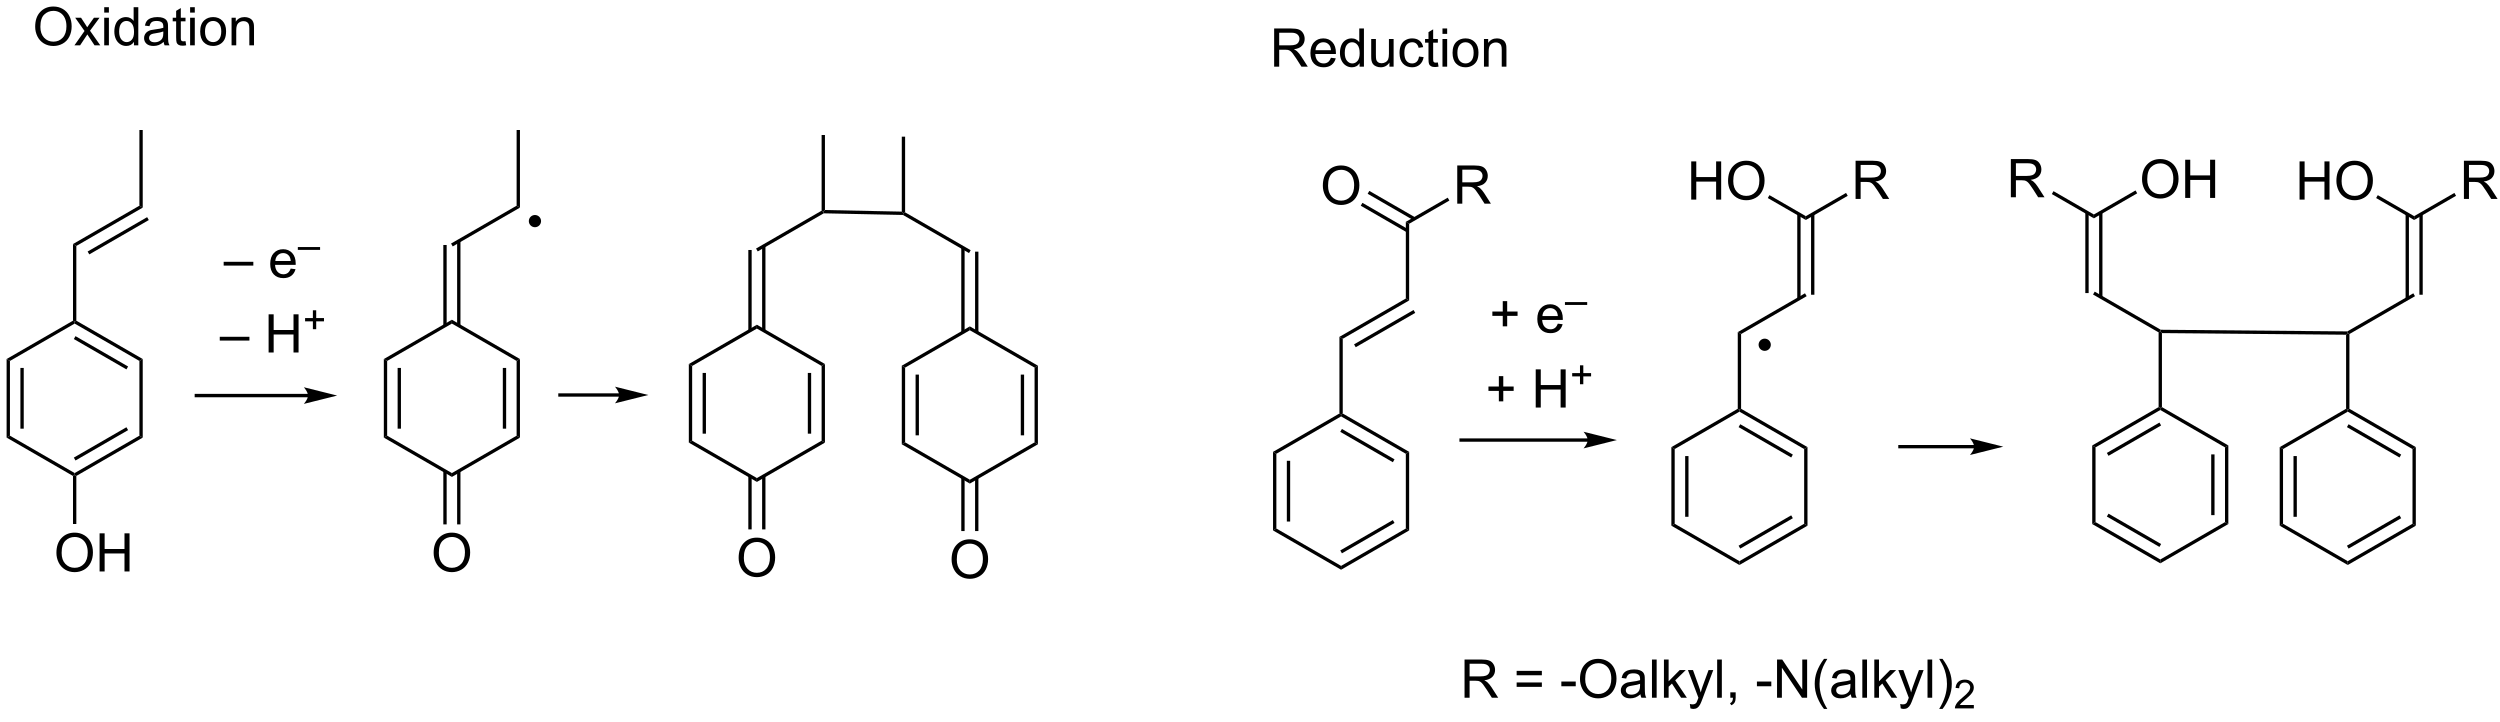 <?xml version="1.0" encoding="UTF-8"?>
<!DOCTYPE svg PUBLIC '-//W3C//DTD SVG 1.0//EN'
          'http://www.w3.org/TR/2001/REC-SVG-20010904/DTD/svg10.dtd'>
<svg stroke-dasharray="none" shape-rendering="auto" xmlns="http://www.w3.org/2000/svg" font-family="'Dialog'" text-rendering="auto" width="90" fill-opacity="1" color-interpolation="auto" color-rendering="auto" preserveAspectRatio="xMidYMid meet" font-size="12px" viewBox="0 0 90 26" fill="black" xmlns:xlink="http://www.w3.org/1999/xlink" stroke="black" image-rendering="auto" stroke-miterlimit="10" stroke-linecap="square" stroke-linejoin="miter" font-style="normal" stroke-width="1" height="26" stroke-dashoffset="0" font-weight="normal" stroke-opacity="1"
><!--Generated by the Batik Graphics2D SVG Generator--><defs id="genericDefs"
  /><g
  ><defs id="defs1"
    ><clipPath clipPathUnits="userSpaceOnUse" id="clipPath1"
      ><path d="M0.646 2.057 L386.976 2.057 L386.976 112.405 L0.646 112.405 L0.646 2.057 Z"
      /></clipPath
      ><clipPath clipPathUnits="userSpaceOnUse" id="clipPath2"
      ><path d="M11.902 19.908 L11.902 127.188 L387.49 127.188 L387.49 19.908 Z"
      /></clipPath
    ></defs
    ><g transform="scale(0.233,0.233) translate(-0.646,-2.057) matrix(1.029,0,0,1.029,-11.597,-18.421)"
    ><path d="M17.18 23.919 Q17.18 22.492 17.945 21.688 Q18.711 20.88 19.922 20.88 Q20.714 20.88 21.349 21.26 Q21.987 21.638 22.32 22.315 Q22.656 22.992 22.656 23.852 Q22.656 24.724 22.305 25.411 Q21.953 26.099 21.307 26.453 Q20.664 26.807 19.917 26.807 Q19.109 26.807 18.471 26.417 Q17.836 26.023 17.508 25.349 Q17.18 24.672 17.18 23.919 ZM17.961 23.93 Q17.961 24.966 18.516 25.562 Q19.073 26.156 19.914 26.156 Q20.768 26.156 21.32 25.555 Q21.875 24.953 21.875 23.849 Q21.875 23.148 21.638 22.628 Q21.401 22.107 20.945 21.82 Q20.492 21.531 19.924 21.531 Q19.12 21.531 18.539 22.086 Q17.961 22.638 17.961 23.93 ZM23.074 26.708 L24.59 24.552 L23.186 22.56 L24.066 22.56 L24.702 23.531 Q24.881 23.81 24.991 23.997 Q25.163 23.739 25.309 23.539 L26.006 22.56 L26.848 22.56 L25.413 24.513 L26.957 26.708 L26.093 26.708 L25.241 25.419 L25.014 25.07 L23.926 26.708 L23.074 26.708 ZM27.546 21.789 L27.546 20.982 L28.249 20.982 L28.249 21.789 L27.546 21.789 ZM27.546 26.708 L27.546 22.56 L28.249 22.56 L28.249 26.708 L27.546 26.708 ZM32.011 26.708 L32.011 26.185 Q31.617 26.802 30.852 26.802 Q30.354 26.802 29.938 26.529 Q29.523 26.255 29.294 25.766 Q29.065 25.273 29.065 24.638 Q29.065 24.016 29.271 23.51 Q29.479 23.005 29.893 22.737 Q30.307 22.466 30.82 22.466 Q31.195 22.466 31.487 22.625 Q31.781 22.781 31.964 23.036 L31.964 20.982 L32.664 20.982 L32.664 26.708 L32.011 26.708 ZM29.789 24.638 Q29.789 25.435 30.125 25.831 Q30.461 26.224 30.917 26.224 Q31.378 26.224 31.701 25.846 Q32.023 25.469 32.023 24.695 Q32.023 23.844 31.695 23.445 Q31.367 23.047 30.886 23.047 Q30.417 23.047 30.102 23.43 Q29.789 23.812 29.789 24.638 ZM36.475 26.195 Q36.085 26.529 35.723 26.667 Q35.363 26.802 34.949 26.802 Q34.264 26.802 33.897 26.469 Q33.53 26.133 33.53 25.614 Q33.53 25.31 33.668 25.057 Q33.809 24.805 34.033 24.654 Q34.257 24.5 34.538 24.422 Q34.746 24.367 35.163 24.318 Q36.014 24.216 36.418 24.076 Q36.421 23.93 36.421 23.891 Q36.421 23.461 36.223 23.286 Q35.952 23.047 35.421 23.047 Q34.926 23.047 34.689 23.221 Q34.452 23.396 34.34 23.836 L33.652 23.742 Q33.746 23.302 33.96 23.031 Q34.176 22.758 34.582 22.612 Q34.988 22.466 35.522 22.466 Q36.053 22.466 36.384 22.591 Q36.718 22.716 36.874 22.906 Q37.03 23.094 37.093 23.383 Q37.129 23.562 37.129 24.031 L37.129 24.969 Q37.129 25.951 37.173 26.211 Q37.218 26.469 37.35 26.708 L36.616 26.708 Q36.507 26.489 36.475 26.195 ZM36.418 24.625 Q36.035 24.781 35.27 24.891 Q34.835 24.953 34.655 25.031 Q34.475 25.109 34.376 25.26 Q34.28 25.411 34.28 25.594 Q34.28 25.875 34.493 26.062 Q34.707 26.25 35.116 26.25 Q35.522 26.25 35.837 26.073 Q36.155 25.896 36.303 25.586 Q36.418 25.349 36.418 24.883 L36.418 24.625 ZM39.753 26.078 L39.854 26.701 Q39.557 26.763 39.323 26.763 Q38.94 26.763 38.729 26.643 Q38.518 26.521 38.432 26.323 Q38.346 26.125 38.346 25.492 L38.346 23.107 L37.831 23.107 L37.831 22.56 L38.346 22.56 L38.346 21.531 L39.047 21.109 L39.047 22.56 L39.753 22.56 L39.753 23.107 L39.047 23.107 L39.047 25.531 Q39.047 25.833 39.083 25.919 Q39.12 26.005 39.203 26.057 Q39.289 26.107 39.445 26.107 Q39.562 26.107 39.753 26.078 ZM40.444 21.789 L40.444 20.982 L41.147 20.982 L41.147 21.789 L40.444 21.789 ZM40.444 26.708 L40.444 22.56 L41.147 22.56 L41.147 26.708 L40.444 26.708 ZM41.956 24.633 Q41.956 23.482 42.596 22.927 Q43.133 22.466 43.901 22.466 Q44.758 22.466 45.3 23.026 Q45.844 23.586 45.844 24.576 Q45.844 25.375 45.602 25.836 Q45.362 26.294 44.904 26.549 Q44.445 26.802 43.901 26.802 Q43.031 26.802 42.492 26.245 Q41.956 25.685 41.956 24.633 ZM42.68 24.633 Q42.68 25.43 43.026 25.828 Q43.375 26.224 43.901 26.224 Q44.425 26.224 44.771 25.826 Q45.12 25.427 45.12 24.609 Q45.12 23.841 44.771 23.445 Q44.422 23.047 43.901 23.047 Q43.375 23.047 43.026 23.443 Q42.68 23.836 42.68 24.633 ZM46.668 26.708 L46.668 22.56 L47.301 22.56 L47.301 23.148 Q47.757 22.466 48.621 22.466 Q48.996 22.466 49.309 22.602 Q49.624 22.734 49.78 22.953 Q49.936 23.172 49.999 23.474 Q50.038 23.669 50.038 24.156 L50.038 26.708 L49.335 26.708 L49.335 24.185 Q49.335 23.755 49.251 23.542 Q49.171 23.328 48.962 23.203 Q48.754 23.076 48.473 23.076 Q48.022 23.076 47.697 23.362 Q47.371 23.646 47.371 24.443 L47.371 26.708 L46.668 26.708 Z" stroke="none" clip-path="url(#clipPath2)"
    /></g
    ><g transform="matrix(0.24,0,0,0.24,-2.852,-4.77)"
    ><path d="M231.565 124.531 L231.565 118.804 L234.104 118.804 Q234.87 118.804 235.268 118.958 Q235.667 119.112 235.904 119.502 Q236.143 119.893 236.143 120.367 Q236.143 120.976 235.748 121.396 Q235.354 121.812 234.529 121.924 Q234.831 122.07 234.987 122.211 Q235.318 122.515 235.615 122.971 L236.612 124.531 L235.659 124.531 L234.901 123.338 Q234.568 122.823 234.352 122.549 Q234.138 122.276 233.969 122.166 Q233.8 122.057 233.623 122.015 Q233.495 121.987 233.201 121.987 L232.323 121.987 L232.323 124.531 L231.565 124.531 ZM232.323 121.331 L233.951 121.331 Q234.471 121.331 234.763 121.224 Q235.057 121.117 235.208 120.88 Q235.362 120.643 235.362 120.367 Q235.362 119.961 235.065 119.7 Q234.771 119.437 234.136 119.437 L232.323 119.437 L232.323 121.331 ZM243.162 121.164 L239.38 121.164 L239.38 120.508 L243.162 120.508 L243.162 121.164 ZM243.162 122.901 L239.38 122.901 L239.38 122.245 L243.162 122.245 L243.162 122.901 ZM246.085 122.812 L246.085 122.104 L248.244 122.104 L248.244 122.812 L246.085 122.812 ZM248.882 121.742 Q248.882 120.315 249.647 119.51 Q250.413 118.703 251.624 118.703 Q252.416 118.703 253.051 119.083 Q253.689 119.461 254.022 120.138 Q254.358 120.815 254.358 121.674 Q254.358 122.547 254.007 123.234 Q253.655 123.922 253.009 124.276 Q252.366 124.63 251.619 124.63 Q250.811 124.63 250.173 124.239 Q249.538 123.846 249.21 123.172 Q248.882 122.495 248.882 121.742 ZM249.663 121.752 Q249.663 122.789 250.218 123.385 Q250.775 123.979 251.616 123.979 Q252.47 123.979 253.022 123.377 Q253.577 122.776 253.577 121.672 Q253.577 120.971 253.34 120.45 Q253.103 119.929 252.647 119.643 Q252.194 119.354 251.626 119.354 Q250.822 119.354 250.241 119.909 Q249.663 120.461 249.663 121.752 ZM257.951 124.018 Q257.56 124.351 257.198 124.489 Q256.839 124.625 256.425 124.625 Q255.74 124.625 255.373 124.291 Q255.005 123.956 255.005 123.437 Q255.005 123.133 255.143 122.88 Q255.284 122.627 255.508 122.476 Q255.732 122.323 256.013 122.245 Q256.221 122.19 256.638 122.14 Q257.49 122.039 257.893 121.898 Q257.896 121.752 257.896 121.713 Q257.896 121.284 257.698 121.109 Q257.427 120.87 256.896 120.87 Q256.401 120.87 256.164 121.044 Q255.927 121.219 255.815 121.659 L255.128 121.565 Q255.221 121.125 255.435 120.854 Q255.651 120.581 256.057 120.435 Q256.464 120.289 256.998 120.289 Q257.529 120.289 257.86 120.414 Q258.193 120.539 258.349 120.729 Q258.505 120.916 258.568 121.206 Q258.604 121.385 258.604 121.854 L258.604 122.791 Q258.604 123.773 258.649 124.034 Q258.693 124.291 258.826 124.531 L258.091 124.531 Q257.982 124.312 257.951 124.018 ZM257.893 122.448 Q257.51 122.604 256.745 122.713 Q256.31 122.776 256.13 122.854 Q255.951 122.932 255.852 123.083 Q255.755 123.234 255.755 123.416 Q255.755 123.698 255.969 123.885 Q256.182 124.073 256.591 124.073 Q256.998 124.073 257.313 123.896 Q257.63 123.719 257.779 123.409 Q257.893 123.172 257.893 122.706 L257.893 122.448 ZM259.678 124.531 L259.678 118.804 L260.382 118.804 L260.382 124.531 L259.678 124.531 ZM261.474 124.531 L261.474 118.804 L262.177 118.804 L262.177 122.07 L263.841 120.383 L264.753 120.383 L263.167 121.922 L264.912 124.531 L264.044 124.531 L262.675 122.409 L262.177 122.885 L262.177 124.531 L261.474 124.531 ZM265.44 126.13 L265.362 125.469 Q265.591 125.531 265.763 125.531 Q265.998 125.531 266.138 125.453 Q266.279 125.375 266.37 125.234 Q266.435 125.13 266.583 124.711 Q266.604 124.653 266.646 124.539 L265.073 120.383 L265.831 120.383 L266.693 122.784 Q266.862 123.242 266.995 123.745 Q267.115 123.26 267.284 122.799 L268.169 120.383 L268.873 120.383 L267.294 124.601 Q267.042 125.286 266.901 125.544 Q266.714 125.89 266.471 126.052 Q266.229 126.216 265.893 126.216 Q265.69 126.216 265.44 126.13 ZM269.456 124.531 L269.456 118.804 L270.159 118.804 L270.159 124.531 L269.456 124.531 ZM271.431 124.531 L271.431 123.729 L272.233 123.729 L272.233 124.531 Q272.233 124.974 272.077 125.245 Q271.921 125.515 271.579 125.664 L271.384 125.364 Q271.608 125.265 271.712 125.075 Q271.819 124.888 271.829 124.531 L271.431 124.531 ZM275.421 122.812 L275.421 122.104 L277.579 122.104 L277.579 122.812 L275.421 122.812 ZM278.439 124.531 L278.439 118.804 L279.218 118.804 L282.225 123.299 L282.225 118.804 L282.952 118.804 L282.952 124.531 L282.173 124.531 L279.166 120.031 L279.166 124.531 L278.439 124.531 ZM285.479 126.216 Q284.896 125.481 284.492 124.497 Q284.091 123.51 284.091 122.456 Q284.091 121.526 284.393 120.674 Q284.745 119.687 285.479 118.706 L285.982 118.706 Q285.51 119.518 285.357 119.867 Q285.12 120.406 284.982 120.992 Q284.815 121.721 284.815 122.461 Q284.815 124.338 285.982 126.216 L285.479 126.216 ZM289.505 124.018 Q289.115 124.351 288.753 124.489 Q288.393 124.625 287.979 124.625 Q287.294 124.625 286.927 124.291 Q286.56 123.956 286.56 123.437 Q286.56 123.133 286.698 122.88 Q286.839 122.627 287.063 122.476 Q287.287 122.323 287.568 122.245 Q287.776 122.19 288.193 122.14 Q289.044 122.039 289.448 121.898 Q289.451 121.752 289.451 121.713 Q289.451 121.284 289.253 121.109 Q288.982 120.87 288.451 120.87 Q287.956 120.87 287.719 121.044 Q287.482 121.219 287.37 121.659 L286.682 121.565 Q286.776 121.125 286.99 120.854 Q287.206 120.581 287.612 120.435 Q288.018 120.289 288.552 120.289 Q289.083 120.289 289.414 120.414 Q289.748 120.539 289.904 120.729 Q290.06 120.916 290.123 121.206 Q290.159 121.385 290.159 121.854 L290.159 122.791 Q290.159 123.773 290.203 124.034 Q290.248 124.291 290.38 124.531 L289.646 124.531 Q289.537 124.312 289.505 124.018 ZM289.448 122.448 Q289.065 122.604 288.3 122.713 Q287.865 122.776 287.685 122.854 Q287.505 122.932 287.406 123.083 Q287.31 123.234 287.31 123.416 Q287.31 123.698 287.524 123.885 Q287.737 124.073 288.146 124.073 Q288.552 124.073 288.867 123.896 Q289.185 123.719 289.333 123.409 Q289.448 123.172 289.448 122.706 L289.448 122.448 ZM291.233 124.531 L291.233 118.804 L291.936 118.804 L291.936 124.531 L291.233 124.531 ZM293.029 124.531 L293.029 118.804 L293.732 118.804 L293.732 122.07 L295.396 120.383 L296.307 120.383 L294.721 121.922 L296.466 124.531 L295.599 124.531 L294.229 122.409 L293.732 122.885 L293.732 124.531 L293.029 124.531 ZM296.995 126.13 L296.917 125.469 Q297.146 125.531 297.318 125.531 Q297.552 125.531 297.693 125.453 Q297.833 125.375 297.925 125.234 Q297.99 125.13 298.138 124.711 Q298.159 124.653 298.201 124.539 L296.628 120.383 L297.385 120.383 L298.248 122.784 Q298.417 123.242 298.55 123.745 Q298.669 123.26 298.839 122.799 L299.724 120.383 L300.427 120.383 L298.849 124.601 Q298.596 125.286 298.456 125.544 Q298.268 125.89 298.026 126.052 Q297.784 126.216 297.448 126.216 Q297.245 126.216 296.995 126.13 ZM301.01 124.531 L301.01 118.804 L301.714 118.804 L301.714 124.531 L301.01 124.531 ZM303.264 126.216 L302.759 126.216 Q303.928 124.338 303.928 122.461 Q303.928 121.726 303.759 121.002 Q303.626 120.416 303.389 119.877 Q303.236 119.526 302.759 118.706 L303.264 118.706 Q303.999 119.687 304.35 120.674 Q304.65 121.526 304.65 122.456 Q304.65 123.51 304.246 124.497 Q303.843 125.481 303.264 126.216 Z" stroke="none" clip-path="url(#clipPath2)"
    /></g
    ><g transform="matrix(0.24,0,0,0.24,-2.852,-4.77)"
    ><path d="M307.96 125.623 L307.96 126.131 L305.12 126.131 Q305.115 125.94 305.183 125.764 Q305.291 125.475 305.529 125.194 Q305.769 124.912 306.22 124.543 Q306.919 123.969 307.166 123.633 Q307.412 123.297 307.412 122.998 Q307.412 122.686 307.187 122.471 Q306.964 122.254 306.603 122.254 Q306.222 122.254 305.994 122.483 Q305.765 122.711 305.763 123.115 L305.22 123.061 Q305.277 122.453 305.64 122.137 Q306.003 121.819 306.615 121.819 Q307.234 121.819 307.593 122.162 Q307.954 122.504 307.954 123.01 Q307.954 123.268 307.849 123.518 Q307.744 123.766 307.498 124.041 Q307.253 124.317 306.685 124.797 Q306.21 125.195 306.076 125.338 Q305.941 125.481 305.853 125.623 L307.96 125.623 Z" stroke="none" clip-path="url(#clipPath2)"
    /></g
    ><g transform="matrix(0.24,0,0,0.24,-2.852,-4.77)"
    ><path d="M12.874 73.729 L13.374 74.017 L13.374 85.229 L12.874 85.517 ZM14.944 75.068 L14.944 84.178 L15.444 84.178 L15.444 75.068 Z" stroke="none" clip-path="url(#clipPath2)"
    /></g
    ><g transform="matrix(0.24,0,0,0.24,-2.852,-4.77)"
    ><path d="M12.874 85.517 L13.374 85.229 L23.083 90.834 L23.083 91.123 L22.833 91.267 Z" stroke="none" clip-path="url(#clipPath2)"
    /></g
    ><g transform="matrix(0.24,0,0,0.24,-2.852,-4.77)"
    ><path d="M23.333 91.267 L23.083 91.123 L23.083 90.834 L32.793 85.229 L33.293 85.517 ZM23.208 88.949 L31.098 84.394 L30.848 83.961 L22.958 88.516 Z" stroke="none" clip-path="url(#clipPath2)"
    /></g
    ><g transform="matrix(0.24,0,0,0.24,-2.852,-4.77)"
    ><path d="M33.293 85.517 L32.793 85.229 L32.793 74.017 L33.293 73.729 Z" stroke="none" clip-path="url(#clipPath2)"
    /></g
    ><g transform="matrix(0.24,0,0,0.24,-2.852,-4.77)"
    ><path d="M33.293 73.729 L32.793 74.017 L23.083 68.412 L23.083 68.123 L23.333 67.979 ZM31.098 74.852 L23.208 70.297 L22.958 70.73 L30.848 75.284 Z" stroke="none" clip-path="url(#clipPath2)"
    /></g
    ><g transform="matrix(0.24,0,0,0.24,-2.852,-4.77)"
    ><path d="M22.833 67.979 L23.083 68.123 L23.083 68.412 L13.374 74.017 L12.874 73.729 Z" stroke="none" clip-path="url(#clipPath2)"
    /></g
    ><g transform="matrix(0.24,0,0,0.24,-2.852,-4.77)"
    ><path d="M23.333 67.979 L23.083 68.123 L22.833 67.979 L22.833 56.479 L23.333 56.767 Z" stroke="none" clip-path="url(#clipPath2)"
    /></g
    ><g transform="matrix(0.24,0,0,0.24,-2.852,-4.77)"
    ><path d="M23.333 56.767 L22.833 56.479 L32.793 50.729 L33.293 51.017 ZM25.278 58.035 L34.203 52.882 L33.953 52.449 L25.028 57.602 Z" stroke="none" clip-path="url(#clipPath2)"
    /></g
    ><g transform="matrix(0.24,0,0,0.24,-2.852,-4.77)"
    ><path d="M33.293 51.017 L32.793 50.729 L32.793 39.373 L33.293 39.373 Z" stroke="none" clip-path="url(#clipPath2)"
    /></g
    ><g transform="matrix(0.24,0,0,0.24,-2.852,-4.77)"
    ><path d="M20.346 102.809 Q20.346 101.382 21.112 100.577 Q21.878 99.77 23.088 99.77 Q23.88 99.77 24.516 100.15 Q25.154 100.528 25.487 101.205 Q25.823 101.882 25.823 102.741 Q25.823 103.614 25.471 104.301 Q25.12 104.989 24.474 105.343 Q23.831 105.697 23.083 105.697 Q22.276 105.697 21.638 105.306 Q21.003 104.913 20.674 104.239 Q20.346 103.561 20.346 102.809 ZM21.128 102.819 Q21.128 103.856 21.682 104.452 Q22.239 105.046 23.081 105.046 Q23.935 105.046 24.487 104.444 Q25.042 103.843 25.042 102.739 Q25.042 102.038 24.805 101.517 Q24.568 100.996 24.112 100.71 Q23.659 100.421 23.091 100.421 Q22.286 100.421 21.706 100.975 Q21.128 101.528 21.128 102.819 ZM26.822 105.598 L26.822 99.871 L27.579 99.871 L27.579 102.223 L30.556 102.223 L30.556 99.871 L31.314 99.871 L31.314 105.598 L30.556 105.598 L30.556 102.897 L27.579 102.897 L27.579 105.598 L26.822 105.598 Z" stroke="none" clip-path="url(#clipPath2)"
    /></g
    ><g transform="matrix(0.24,0,0,0.24,-2.852,-4.77)"
    ><path d="M22.833 91.267 L23.083 91.123 L23.333 91.267 L23.333 98.473 L22.833 98.473 Z" stroke="none" clip-path="url(#clipPath2)"
    /></g
    ><g transform="matrix(0.24,0,0,0.24,-2.852,-4.77)"
    ><path d="M58.084 78.96 L41.333 78.96 L41.083 78.96 L41.083 79.46 L41.333 79.46 L58.084 79.46 L58.334 79.46 L58.334 78.96 L58.084 78.96 ZM62.459 79.21 L57.459 77.96 C57.459 77.96 58.084 78.663 58.084 79.21 C58.084 79.757 57.459 80.46 57.459 80.46 Z" stroke="none" clip-path="url(#clipPath2)"
    /></g
    ><g transform="matrix(0.24,0,0,0.24,-2.852,-4.77)"
    ><path d="M45.433 59.711 L45.433 59.143 L49.883 59.143 L49.883 59.711 L45.433 59.711 ZM55.488 60.164 L56.214 60.253 Q56.042 60.891 55.576 61.242 Q55.113 61.594 54.391 61.594 Q53.48 61.594 52.946 61.034 Q52.415 60.471 52.415 59.461 Q52.415 58.414 52.954 57.836 Q53.493 57.258 54.352 57.258 Q55.183 57.258 55.709 57.825 Q56.238 58.391 56.238 59.417 Q56.238 59.479 56.235 59.604 L53.141 59.604 Q53.18 60.289 53.527 60.654 Q53.876 61.016 54.394 61.016 Q54.782 61.016 55.055 60.812 Q55.329 60.609 55.488 60.164 ZM53.18 59.026 L55.495 59.026 Q55.449 58.503 55.23 58.242 Q54.894 57.836 54.36 57.836 Q53.876 57.836 53.545 58.161 Q53.214 58.484 53.18 59.026 Z" stroke="none" clip-path="url(#clipPath2)"
    /></g
    ><g transform="matrix(0.24,0,0,0.24,-2.852,-4.77)"
    ><path d="M56.558 57.358 L56.558 56.932 L59.896 56.932 L59.896 57.358 L56.558 57.358 Z" stroke="none" clip-path="url(#clipPath2)"
    /></g
    ><g transform="matrix(0.24,0,0,0.24,-2.852,-4.77)"
    ><path d="M44.847 70.961 L44.847 70.393 L49.297 70.393 L49.297 70.961 L44.847 70.961 ZM52.175 72.75 L52.175 67.023 L52.933 67.023 L52.933 69.375 L55.91 69.375 L55.91 67.023 L56.667 67.023 L56.667 72.75 L55.91 72.75 L55.91 70.049 L52.933 70.049 L52.933 72.75 L52.175 72.75 Z" stroke="none" clip-path="url(#clipPath2)"
    /></g
    ><g transform="matrix(0.24,0,0,0.24,-2.852,-4.77)"
    ><path d="M58.816 69.255 L58.816 68.077 L57.646 68.077 L57.646 67.585 L58.816 67.585 L58.816 66.417 L59.314 66.417 L59.314 67.585 L60.482 67.585 L60.482 68.077 L59.314 68.077 L59.314 69.255 L58.816 69.255 Z" stroke="none" clip-path="url(#clipPath2)"
    /></g
    ><g transform="matrix(0.24,0,0,0.24,-2.852,-4.77)"
    ><path d="M69.457 73.729 L69.957 74.017 L69.957 85.229 L69.457 85.517 ZM71.527 75.068 L71.527 84.178 L72.027 84.178 L72.027 75.068 Z" stroke="none" clip-path="url(#clipPath2)"
    /></g
    ><g transform="matrix(0.24,0,0,0.24,-2.852,-4.77)"
    ><path d="M69.457 85.517 L69.957 85.229 L79.667 90.834 L79.667 91.412 Z" stroke="none" clip-path="url(#clipPath2)"
    /></g
    ><g transform="matrix(0.24,0,0,0.24,-2.852,-4.77)"
    ><path d="M79.667 91.412 L79.667 90.834 L89.376 85.229 L89.876 85.517 Z" stroke="none" clip-path="url(#clipPath2)"
    /></g
    ><g transform="matrix(0.24,0,0,0.24,-2.852,-4.77)"
    ><path d="M89.876 85.517 L89.376 85.229 L89.376 74.017 L89.876 73.729 ZM87.806 84.178 L87.806 75.068 L87.306 75.068 L87.306 84.178 Z" stroke="none" clip-path="url(#clipPath2)"
    /></g
    ><g transform="matrix(0.24,0,0,0.24,-2.852,-4.77)"
    ><path d="M89.876 73.729 L89.376 74.017 L79.667 68.412 L79.667 67.834 Z" stroke="none" clip-path="url(#clipPath2)"
    /></g
    ><g transform="matrix(0.24,0,0,0.24,-2.852,-4.77)"
    ><path d="M79.667 67.834 L79.667 68.412 L69.957 74.017 L69.457 73.729 Z" stroke="none" clip-path="url(#clipPath2)"
    /></g
    ><g transform="matrix(0.24,0,0,0.24,-2.852,-4.77)"
    ><path d="M80.952 68.721 L80.952 56.025 L80.452 56.025 L80.452 68.721 ZM78.882 68.721 L78.882 56.623 L78.382 56.623 L78.382 68.721 Z" stroke="none" clip-path="url(#clipPath2)"
    /></g
    ><g transform="matrix(0.24,0,0,0.24,-2.852,-4.77)"
    ><path d="M79.792 56.839 L79.542 56.406 L89.376 50.729 L89.876 51.017 Z" stroke="none" clip-path="url(#clipPath2)"
    /></g
    ><g transform="matrix(0.24,0,0,0.24,-2.852,-4.77)"
    ><path d="M89.876 51.017 L89.376 50.729 L89.376 39.373 L89.876 39.373 Z" stroke="none" clip-path="url(#clipPath2)"
    /></g
    ><g transform="matrix(0.24,0,0,0.24,-2.852,-4.77)"
    ><path d="M76.93 102.809 Q76.93 101.382 77.695 100.577 Q78.461 99.77 79.672 99.77 Q80.464 99.77 81.099 100.15 Q81.737 100.528 82.07 101.205 Q82.406 101.882 82.406 102.741 Q82.406 103.614 82.055 104.301 Q81.703 104.989 81.057 105.343 Q80.414 105.697 79.667 105.697 Q78.859 105.697 78.221 105.306 Q77.586 104.913 77.258 104.239 Q76.93 103.561 76.93 102.809 ZM77.711 102.819 Q77.711 103.856 78.266 104.452 Q78.823 105.046 79.664 105.046 Q80.518 105.046 81.07 104.444 Q81.625 103.843 81.625 102.739 Q81.625 102.038 81.388 101.517 Q81.151 100.996 80.695 100.71 Q80.242 100.421 79.674 100.421 Q78.87 100.421 78.289 100.975 Q77.711 101.528 77.711 102.819 Z" stroke="none" clip-path="url(#clipPath2)"
    /></g
    ><g transform="matrix(0.24,0,0,0.24,-2.852,-4.77)"
    ><path d="M78.382 90.525 L78.382 98.534 L78.882 98.534 L78.882 90.525 ZM80.452 90.525 L80.452 98.534 L80.952 98.534 L80.952 90.525 Z" stroke="none" clip-path="url(#clipPath2)"
    /></g
    ><g transform="matrix(0.24,0,0,0.24,-2.852,-4.77)"
    ><path d="M92.125 53.708 C91.757 53.708 91.458 53.41 91.458 53.042 C91.458 52.673 91.757 52.375 92.125 52.375 C92.493 52.375 92.792 52.673 92.792 53.042 C92.792 53.41 92.493 53.708 92.125 53.708" stroke="none" clip-path="url(#clipPath2)"
    /></g
    ><g stroke-width="0.5" transform="matrix(0.24,0,0,0.24,-2.852,-4.77)" stroke-linejoin="round" stroke-linecap="round"
    ><path fill="none" d="M92.125 53.708 C91.757 53.708 91.458 53.41 91.458 53.042 C91.458 52.673 91.757 52.375 92.125 52.375 C92.493 52.375 92.792 52.673 92.792 53.042 C92.792 53.41 92.493 53.708 92.125 53.708" clip-path="url(#clipPath2)"
    /></g
    ><g transform="matrix(0.24,0,0,0.24,-2.852,-4.77)"
    ><path d="M115.207 74.479 L115.707 74.767 L115.707 85.979 L115.207 86.267 ZM117.277 75.818 L117.277 84.928 L117.777 84.928 L117.777 75.818 Z" stroke="none" clip-path="url(#clipPath2)"
    /></g
    ><g transform="matrix(0.24,0,0,0.24,-2.852,-4.77)"
    ><path d="M115.207 86.267 L115.707 85.979 L125.417 91.584 L125.417 92.162 Z" stroke="none" clip-path="url(#clipPath2)"
    /></g
    ><g transform="matrix(0.24,0,0,0.24,-2.852,-4.77)"
    ><path d="M125.417 92.162 L125.417 91.584 L135.126 85.979 L135.626 86.267 Z" stroke="none" clip-path="url(#clipPath2)"
    /></g
    ><g transform="matrix(0.24,0,0,0.24,-2.852,-4.77)"
    ><path d="M135.626 86.267 L135.126 85.979 L135.126 74.767 L135.626 74.479 ZM133.556 84.928 L133.556 75.818 L133.056 75.818 L133.056 84.928 Z" stroke="none" clip-path="url(#clipPath2)"
    /></g
    ><g transform="matrix(0.24,0,0,0.24,-2.852,-4.77)"
    ><path d="M135.626 74.479 L135.126 74.767 L125.417 69.162 L125.417 68.584 Z" stroke="none" clip-path="url(#clipPath2)"
    /></g
    ><g transform="matrix(0.24,0,0,0.24,-2.852,-4.77)"
    ><path d="M125.417 68.584 L125.417 69.162 L115.707 74.767 L115.207 74.479 Z" stroke="none" clip-path="url(#clipPath2)"
    /></g
    ><g transform="matrix(0.24,0,0,0.24,-2.852,-4.77)"
    ><path d="M126.702 69.471 L126.702 56.775 L126.202 56.775 L126.202 69.471 ZM124.632 69.471 L124.632 57.373 L124.132 57.373 L124.132 69.471 Z" stroke="none" clip-path="url(#clipPath2)"
    /></g
    ><g transform="matrix(0.24,0,0,0.24,-2.852,-4.77)"
    ><path d="M125.542 57.589 L125.292 57.156 L135.126 51.479 L135.376 51.623 L135.44 51.874 Z" stroke="none" clip-path="url(#clipPath2)"
    /></g
    ><g transform="matrix(0.24,0,0,0.24,-2.852,-4.77)"
    ><path d="M135.626 51.378 L135.376 51.623 L135.126 51.479 L135.126 40.123 L135.626 40.123 Z" stroke="none" clip-path="url(#clipPath2)"
    /></g
    ><g transform="matrix(0.24,0,0,0.24,-2.852,-4.77)"
    ><path d="M122.68 103.559 Q122.68 102.132 123.445 101.327 Q124.211 100.52 125.422 100.52 Q126.214 100.52 126.849 100.9 Q127.487 101.278 127.82 101.955 Q128.156 102.632 128.156 103.491 Q128.156 104.364 127.805 105.051 Q127.453 105.739 126.807 106.093 Q126.164 106.447 125.417 106.447 Q124.609 106.447 123.971 106.056 Q123.336 105.663 123.008 104.989 Q122.68 104.311 122.68 103.559 ZM123.461 103.569 Q123.461 104.606 124.016 105.202 Q124.573 105.796 125.414 105.796 Q126.268 105.796 126.82 105.194 Q127.375 104.593 127.375 103.489 Q127.375 102.788 127.138 102.267 Q126.901 101.746 126.445 101.46 Q125.992 101.171 125.424 101.171 Q124.62 101.171 124.039 101.725 Q123.461 102.278 123.461 103.569 Z" stroke="none" clip-path="url(#clipPath2)"
    /></g
    ><g transform="matrix(0.24,0,0,0.24,-2.852,-4.77)"
    ><path d="M124.132 91.275 L124.132 99.284 L124.632 99.284 L124.632 91.275 ZM126.202 91.275 L126.202 99.284 L126.702 99.284 L126.702 91.275 Z" stroke="none" clip-path="url(#clipPath2)"
    /></g
    ><g transform="matrix(0.24,0,0,0.24,-2.852,-4.77)"
    ><path d="M167.069 75.017 L167.569 74.729 L167.569 86.517 L167.069 86.229 ZM164.999 76.068 L164.999 85.178 L165.499 85.178 L165.499 76.068 Z" stroke="none" clip-path="url(#clipPath2)"
    /></g
    ><g transform="matrix(0.24,0,0,0.24,-2.852,-4.77)"
    ><path d="M167.069 86.229 L167.569 86.517 L157.36 92.412 L157.36 91.834 Z" stroke="none" clip-path="url(#clipPath2)"
    /></g
    ><g transform="matrix(0.24,0,0,0.24,-2.852,-4.77)"
    ><path d="M157.36 91.834 L157.36 92.412 L147.151 86.517 L147.651 86.229 Z" stroke="none" clip-path="url(#clipPath2)"
    /></g
    ><g transform="matrix(0.24,0,0,0.24,-2.852,-4.77)"
    ><path d="M147.651 86.229 L147.151 86.517 L147.151 74.729 L147.651 75.017 ZM149.721 85.178 L149.721 76.068 L149.221 76.068 L149.221 85.178 Z" stroke="none" clip-path="url(#clipPath2)"
    /></g
    ><g transform="matrix(0.24,0,0,0.24,-2.852,-4.77)"
    ><path d="M147.651 75.017 L147.151 74.729 L157.36 68.834 L157.36 69.412 Z" stroke="none" clip-path="url(#clipPath2)"
    /></g
    ><g transform="matrix(0.24,0,0,0.24,-2.852,-4.77)"
    ><path d="M157.36 69.412 L157.36 68.834 L167.569 74.729 L167.069 75.017 Z" stroke="none" clip-path="url(#clipPath2)"
    /></g
    ><g transform="matrix(0.24,0,0,0.24,-2.852,-4.77)"
    ><path d="M158.645 69.721 L158.645 57.623 L158.145 57.623 L158.145 69.721 ZM156.575 69.721 L156.575 57.025 L156.075 57.025 L156.075 69.721 Z" stroke="none" clip-path="url(#clipPath2)"
    /></g
    ><g transform="matrix(0.24,0,0,0.24,-2.852,-4.77)"
    ><path d="M147.651 51.729 L147.401 51.873 L147.151 51.618 L147.151 40.373 L147.651 40.373 Z" stroke="none" clip-path="url(#clipPath2)"
    /></g
    ><g transform="matrix(0.24,0,0,0.24,-2.852,-4.77)"
    ><path d="M154.623 103.809 Q154.623 102.382 155.389 101.577 Q156.154 100.77 157.365 100.77 Q158.157 100.77 158.792 101.15 Q159.43 101.528 159.764 102.205 Q160.1 102.882 160.1 103.741 Q160.1 104.614 159.748 105.301 Q159.397 105.989 158.751 106.343 Q158.107 106.697 157.36 106.697 Q156.553 106.697 155.915 106.306 Q155.279 105.913 154.951 105.239 Q154.623 104.561 154.623 103.809 ZM155.404 103.819 Q155.404 104.856 155.959 105.452 Q156.516 106.046 157.357 106.046 Q158.212 106.046 158.764 105.444 Q159.318 104.843 159.318 103.739 Q159.318 103.038 159.082 102.517 Q158.845 101.996 158.389 101.71 Q157.936 101.421 157.368 101.421 Q156.563 101.421 155.982 101.975 Q155.404 102.528 155.404 103.819 Z" stroke="none" clip-path="url(#clipPath2)"
    /></g
    ><g transform="matrix(0.24,0,0,0.24,-2.852,-4.77)"
    ><path d="M156.075 91.525 L156.075 99.534 L156.575 99.534 L156.575 91.525 ZM158.145 91.525 L158.145 99.534 L158.645 99.534 L158.645 91.525 Z" stroke="none" clip-path="url(#clipPath2)"
    /></g
    ><g transform="matrix(0.24,0,0,0.24,-2.852,-4.77)"
    ><path d="M135.44 51.874 L135.376 51.623 L135.626 51.378 L147.151 51.618 L147.401 51.873 L147.332 52.121 Z" stroke="none" clip-path="url(#clipPath2)"
    /></g
    ><g transform="matrix(0.24,0,0,0.24,-2.852,-4.77)"
    ><path d="M104.75 78.875 L95.875 78.875 L95.625 78.875 L95.625 79.375 L95.875 79.375 L104.75 79.375 L105 79.375 L105 78.875 L104.75 78.875 ZM109.125 79.125 L104.125 77.875 C104.125 77.875 104.75 78.578 104.75 79.125 C104.75 79.672 104.125 80.375 104.125 80.375 Z" stroke="none" clip-path="url(#clipPath2)"
    /></g
    ><g transform="matrix(0.24,0,0,0.24,-2.852,-4.77)"
    ><path d="M147.332 52.121 L147.401 51.873 L147.651 51.729 L157.485 57.406 L157.235 57.839 Z" stroke="none" clip-path="url(#clipPath2)"
    /></g
    ><g transform="matrix(0.24,0,0,0.24,-2.852,-4.77)"
    ><path d="M202.838 87.653 L203.338 87.942 L203.338 99.153 L202.838 99.442 ZM204.908 88.993 L204.908 98.102 L205.408 98.102 L205.408 88.993 Z" stroke="none" clip-path="url(#clipPath2)"
    /></g
    ><g transform="matrix(0.24,0,0,0.24,-2.852,-4.77)"
    ><path d="M202.838 99.442 L203.338 99.153 L213.047 104.759 L213.047 105.336 Z" stroke="none" clip-path="url(#clipPath2)"
    /></g
    ><g transform="matrix(0.24,0,0,0.24,-2.852,-4.77)"
    ><path d="M213.047 105.336 L213.047 104.759 L222.757 99.153 L223.257 99.442 ZM213.172 102.874 L221.062 98.319 L220.812 97.886 L212.922 102.441 Z" stroke="none" clip-path="url(#clipPath2)"
    /></g
    ><g transform="matrix(0.24,0,0,0.24,-2.852,-4.77)"
    ><path d="M223.257 99.442 L222.757 99.153 L222.757 87.942 L223.257 87.653 Z" stroke="none" clip-path="url(#clipPath2)"
    /></g
    ><g transform="matrix(0.24,0,0,0.24,-2.852,-4.77)"
    ><path d="M223.257 87.653 L222.757 87.942 L213.047 82.336 L213.047 82.048 L213.297 81.903 ZM221.062 88.776 L213.172 84.221 L212.922 84.654 L220.812 89.209 Z" stroke="none" clip-path="url(#clipPath2)"
    /></g
    ><g transform="matrix(0.24,0,0,0.24,-2.852,-4.77)"
    ><path d="M212.797 81.903 L213.047 82.048 L213.047 82.336 L203.338 87.942 L202.838 87.653 Z" stroke="none" clip-path="url(#clipPath2)"
    /></g
    ><g transform="matrix(0.24,0,0,0.24,-2.852,-4.77)"
    ><path d="M213.297 81.903 L213.047 82.048 L212.797 81.903 L212.797 70.403 L213.297 70.692 Z" stroke="none" clip-path="url(#clipPath2)"
    /></g
    ><g transform="matrix(0.24,0,0,0.24,-2.852,-4.77)"
    ><path d="M213.297 70.692 L212.797 70.403 L222.757 64.653 L223.257 64.942 ZM215.242 71.959 L224.167 66.807 L223.917 66.374 L214.992 71.526 Z" stroke="none" clip-path="url(#clipPath2)"
    /></g
    ><g transform="matrix(0.24,0,0,0.24,-2.852,-4.77)"
    ><path d="M223.257 64.942 L222.757 64.653 L222.757 53.153 L223.257 53.442 Z" stroke="none" clip-path="url(#clipPath2)"
    /></g
    ><g transform="matrix(0.24,0,0,0.24,-2.852,-4.77)"
    ><path d="M250.038 85.635 L231.047 85.635 L230.797 85.635 L230.797 86.135 L231.047 86.135 L250.038 86.135 L250.288 86.135 L250.288 85.635 L250.038 85.635 ZM254.413 85.885 L249.413 84.635 C249.413 84.635 250.038 85.338 250.038 85.885 C250.038 86.432 249.413 87.135 249.413 87.135 Z" stroke="none" clip-path="url(#clipPath2)"
    /></g
    ><g transform="matrix(0.24,0,0,0.24,-2.852,-4.77)"
    ><path d="M237.297 68.829 L237.297 67.259 L235.737 67.259 L235.737 66.603 L237.297 66.603 L237.297 65.046 L237.961 65.046 L237.961 66.603 L239.518 66.603 L239.518 67.259 L237.961 67.259 L237.961 68.829 L237.297 68.829 ZM245.553 68.421 L246.28 68.509 Q246.108 69.147 245.642 69.499 Q245.178 69.85 244.457 69.85 Q243.545 69.85 243.012 69.29 Q242.48 68.728 242.48 67.718 Q242.48 66.671 243.019 66.093 Q243.558 65.514 244.418 65.514 Q245.249 65.514 245.775 66.082 Q246.303 66.647 246.303 67.673 Q246.303 67.736 246.301 67.861 L243.207 67.861 Q243.246 68.546 243.592 68.91 Q243.941 69.272 244.459 69.272 Q244.847 69.272 245.121 69.069 Q245.394 68.866 245.553 68.421 ZM243.246 67.283 L245.561 67.283 Q245.514 66.759 245.295 66.499 Q244.959 66.093 244.426 66.093 Q243.941 66.093 243.611 66.418 Q243.28 66.741 243.246 67.283 Z" stroke="none" clip-path="url(#clipPath2)"
    /></g
    ><g transform="matrix(0.24,0,0,0.24,-2.852,-4.77)"
    ><path d="M246.624 65.615 L246.624 65.189 L249.962 65.189 L249.962 65.615 L246.624 65.615 Z" stroke="none" clip-path="url(#clipPath2)"
    /></g
    ><g transform="matrix(0.24,0,0,0.24,-2.852,-4.77)"
    ><path d="M236.711 80.079 L236.711 78.509 L235.151 78.509 L235.151 77.853 L236.711 77.853 L236.711 76.296 L237.375 76.296 L237.375 77.853 L238.932 77.853 L238.932 78.509 L237.375 78.509 L237.375 80.079 L236.711 80.079 ZM242.241 81.007 L242.241 75.28 L242.999 75.28 L242.999 77.632 L245.975 77.632 L245.975 75.28 L246.733 75.28 L246.733 81.007 L245.975 81.007 L245.975 78.306 L242.999 78.306 L242.999 81.007 L242.241 81.007 Z" stroke="none" clip-path="url(#clipPath2)"
    /></g
    ><g transform="matrix(0.24,0,0,0.24,-2.852,-4.77)"
    ><path d="M248.881 77.511 L248.881 76.334 L247.711 76.334 L247.711 75.841 L248.881 75.841 L248.881 74.673 L249.379 74.673 L249.379 75.841 L250.547 75.841 L250.547 76.334 L249.379 76.334 L249.379 77.511 L248.881 77.511 Z" stroke="none" clip-path="url(#clipPath2)"
    /></g
    ><g transform="matrix(0.24,0,0,0.24,-2.852,-4.77)"
    ><path d="M230.471 50.423 L230.471 44.696 L233.01 44.696 Q233.776 44.696 234.174 44.85 Q234.573 45.003 234.81 45.394 Q235.049 45.785 235.049 46.258 Q235.049 46.868 234.653 47.287 Q234.26 47.704 233.435 47.816 Q233.737 47.962 233.893 48.102 Q234.224 48.407 234.521 48.863 L235.518 50.423 L234.565 50.423 L233.807 49.23 Q233.474 48.714 233.258 48.441 Q233.044 48.167 232.875 48.058 Q232.706 47.949 232.528 47.907 Q232.401 47.878 232.107 47.878 L231.229 47.878 L231.229 50.423 L230.471 50.423 ZM231.229 47.222 L232.857 47.222 Q233.377 47.222 233.669 47.115 Q233.963 47.008 234.114 46.772 Q234.268 46.535 234.268 46.258 Q234.268 45.852 233.971 45.592 Q233.677 45.329 233.041 45.329 L231.229 45.329 L231.229 47.222 Z" stroke="none" clip-path="url(#clipPath2)"
    /></g
    ><g transform="matrix(0.24,0,0,0.24,-2.852,-4.77)"
    ><path d="M223.257 53.442 L222.757 53.153 L229.041 49.525 L229.291 49.958 Z" stroke="none" clip-path="url(#clipPath2)"
    /></g
    ><g transform="matrix(0.24,0,0,0.24,-2.852,-4.77)"
    ><path d="M210.31 47.733 Q210.31 46.306 211.076 45.502 Q211.842 44.694 213.053 44.694 Q213.844 44.694 214.48 45.075 Q215.118 45.452 215.451 46.129 Q215.787 46.806 215.787 47.666 Q215.787 48.538 215.435 49.226 Q215.084 49.913 214.438 50.267 Q213.795 50.622 213.047 50.622 Q212.24 50.622 211.602 50.231 Q210.967 49.838 210.638 49.163 Q210.31 48.486 210.31 47.733 ZM211.092 47.744 Q211.092 48.78 211.646 49.377 Q212.204 49.971 213.045 49.971 Q213.899 49.971 214.451 49.369 Q215.006 48.767 215.006 47.663 Q215.006 46.963 214.769 46.442 Q214.532 45.921 214.076 45.635 Q213.623 45.346 213.055 45.346 Q212.25 45.346 211.67 45.9 Q211.092 46.452 211.092 47.744 Z" stroke="none" clip-path="url(#clipPath2)"
    /></g
    ><g transform="matrix(0.24,0,0,0.24,-2.852,-4.77)"
    ><path d="M224.167 52.483 L217.282 48.508 L217.032 48.941 L223.917 52.916 ZM223.132 54.276 L216.247 50.301 L215.997 50.734 L222.882 54.709 Z" stroke="none" clip-path="url(#clipPath2)"
    /></g
    ><g transform="matrix(0.24,0,0,0.24,-2.852,-4.77)"
    ><path d="M262.588 86.942 L263.088 87.231 L263.088 98.442 L262.588 98.731 ZM264.658 88.281 L264.658 97.391 L265.158 97.391 L265.158 88.281 Z" stroke="none" clip-path="url(#clipPath2)"
    /></g
    ><g transform="matrix(0.24,0,0,0.24,-2.852,-4.77)"
    ><path d="M262.588 98.731 L263.088 98.442 L272.797 104.048 L272.797 104.625 Z" stroke="none" clip-path="url(#clipPath2)"
    /></g
    ><g transform="matrix(0.24,0,0,0.24,-2.852,-4.77)"
    ><path d="M272.797 104.625 L272.797 104.048 L282.507 98.442 L283.007 98.731 ZM272.922 102.163 L280.812 97.608 L280.562 97.175 L272.672 101.73 Z" stroke="none" clip-path="url(#clipPath2)"
    /></g
    ><g transform="matrix(0.24,0,0,0.24,-2.852,-4.77)"
    ><path d="M283.007 98.731 L282.507 98.442 L282.507 87.231 L283.007 86.942 Z" stroke="none" clip-path="url(#clipPath2)"
    /></g
    ><g transform="matrix(0.24,0,0,0.24,-2.852,-4.77)"
    ><path d="M283.007 86.942 L282.507 87.231 L272.797 81.625 L272.797 81.336 L273.047 81.192 ZM280.812 88.065 L272.922 83.51 L272.672 83.943 L280.562 88.498 Z" stroke="none" clip-path="url(#clipPath2)"
    /></g
    ><g transform="matrix(0.24,0,0,0.24,-2.852,-4.77)"
    ><path d="M272.547 81.192 L272.797 81.336 L272.797 81.625 L263.088 87.231 L262.588 86.942 Z" stroke="none" clip-path="url(#clipPath2)"
    /></g
    ><g transform="matrix(0.24,0,0,0.24,-2.852,-4.77)"
    ><path d="M273.047 81.192 L272.797 81.336 L272.547 81.192 L272.547 69.692 L273.047 69.981 Z" stroke="none" clip-path="url(#clipPath2)"
    /></g
    ><g transform="matrix(0.24,0,0,0.24,-2.852,-4.77)"
    ><path d="M273.047 69.981 L272.547 69.692 L282.632 63.87 L282.882 64.303 Z" stroke="none" clip-path="url(#clipPath2)"
    /></g
    ><g transform="matrix(0.24,0,0,0.24,-2.852,-4.77)"
    ><path d="M284.042 64.086 L284.042 51.989 L283.542 51.989 L283.542 64.086 ZM281.972 64.684 L281.972 51.989 L281.472 51.989 L281.472 64.684 Z" stroke="none" clip-path="url(#clipPath2)"
    /></g
    ><g transform="matrix(0.24,0,0,0.24,-2.852,-4.77)"
    ><path d="M276.589 72.255 C276.221 72.255 275.922 71.957 275.922 71.588 C275.922 71.22 276.221 70.922 276.589 70.922 C276.957 70.922 277.256 71.22 277.256 71.588 C277.256 71.957 276.957 72.255 276.589 72.255" stroke="none" clip-path="url(#clipPath2)"
    /></g
    ><g stroke-width="0.5" transform="matrix(0.24,0,0,0.24,-2.852,-4.77)" stroke-linejoin="round" stroke-linecap="round"
    ><path fill="none" d="M276.589 72.255 C276.221 72.255 275.922 71.957 275.922 71.588 C275.922 71.22 276.221 70.922 276.589 70.922 C276.957 70.922 277.256 71.22 277.256 71.588 C277.256 71.957 276.957 72.255 276.589 72.255" clip-path="url(#clipPath2)"
    /></g
    ><g transform="matrix(0.24,0,0,0.24,-2.852,-4.77)"
    ><path d="M290.221 49.711 L290.221 43.985 L292.76 43.985 Q293.526 43.985 293.924 44.138 Q294.323 44.292 294.56 44.683 Q294.799 45.073 294.799 45.547 Q294.799 46.157 294.403 46.576 Q294.01 46.992 293.185 47.105 Q293.487 47.25 293.643 47.391 Q293.974 47.696 294.271 48.151 L295.268 49.711 L294.315 49.711 L293.557 48.519 Q293.224 48.003 293.008 47.73 Q292.794 47.456 292.625 47.347 Q292.455 47.237 292.278 47.196 Q292.151 47.167 291.856 47.167 L290.979 47.167 L290.979 49.711 L290.221 49.711 ZM290.979 46.511 L292.606 46.511 Q293.127 46.511 293.419 46.404 Q293.713 46.297 293.864 46.06 Q294.018 45.823 294.018 45.547 Q294.018 45.141 293.721 44.881 Q293.427 44.617 292.791 44.617 L290.979 44.617 L290.979 46.511 Z" stroke="none" clip-path="url(#clipPath2)"
    /></g
    ><g transform="matrix(0.24,0,0,0.24,-2.852,-4.77)"
    ><path d="M282.757 52.875 L282.757 52.298 L288.791 48.814 L289.041 49.247 Z" stroke="none" clip-path="url(#clipPath2)"
    /></g
    ><g transform="matrix(0.24,0,0,0.24,-2.852,-4.77)"
    ><path d="M265.567 49.811 L265.567 44.085 L266.325 44.085 L266.325 46.436 L269.301 46.436 L269.301 44.085 L270.059 44.085 L270.059 49.811 L269.301 49.811 L269.301 47.111 L266.325 47.111 L266.325 49.811 L265.567 49.811 ZM271.092 47.022 Q271.092 45.595 271.857 44.791 Q272.623 43.983 273.834 43.983 Q274.625 43.983 275.261 44.363 Q275.899 44.741 276.232 45.418 Q276.568 46.095 276.568 46.955 Q276.568 47.827 276.217 48.514 Q275.865 49.202 275.219 49.556 Q274.576 49.91 273.829 49.91 Q273.021 49.91 272.383 49.52 Q271.748 49.126 271.42 48.452 Q271.092 47.775 271.092 47.022 ZM271.873 47.033 Q271.873 48.069 272.428 48.666 Q272.985 49.259 273.826 49.259 Q274.68 49.259 275.232 48.658 Q275.787 48.056 275.787 46.952 Q275.787 46.251 275.55 45.731 Q275.313 45.21 274.857 44.923 Q274.404 44.634 273.836 44.634 Q273.032 44.634 272.451 45.189 Q271.873 45.741 271.873 47.033 Z" stroke="none" clip-path="url(#clipPath2)"
    /></g
    ><g transform="matrix(0.24,0,0,0.24,-2.852,-4.77)"
    ><path d="M282.757 52.298 L282.757 52.875 L277.052 49.581 L277.302 49.148 Z" stroke="none" clip-path="url(#clipPath2)"
    /></g
    ><g transform="matrix(0.24,0,0,0.24,-2.852,-4.77)"
    ><path d="M353.838 86.942 L354.338 87.231 L354.338 98.442 L353.838 98.731 ZM355.908 88.281 L355.908 97.391 L356.408 97.391 L356.408 88.281 Z" stroke="none" clip-path="url(#clipPath2)"
    /></g
    ><g transform="matrix(0.24,0,0,0.24,-2.852,-4.77)"
    ><path d="M353.838 98.731 L354.338 98.442 L364.047 104.048 L364.047 104.625 Z" stroke="none" clip-path="url(#clipPath2)"
    /></g
    ><g transform="matrix(0.24,0,0,0.24,-2.852,-4.77)"
    ><path d="M364.047 104.625 L364.047 104.048 L373.757 98.442 L374.257 98.731 ZM364.172 102.163 L372.062 97.608 L371.812 97.175 L363.922 101.73 Z" stroke="none" clip-path="url(#clipPath2)"
    /></g
    ><g transform="matrix(0.24,0,0,0.24,-2.852,-4.77)"
    ><path d="M374.257 98.731 L373.757 98.442 L373.757 87.231 L374.257 86.942 Z" stroke="none" clip-path="url(#clipPath2)"
    /></g
    ><g transform="matrix(0.24,0,0,0.24,-2.852,-4.77)"
    ><path d="M374.257 86.942 L373.757 87.231 L364.047 81.625 L364.047 81.336 L364.297 81.192 ZM372.062 88.065 L364.172 83.51 L363.922 83.943 L371.812 88.498 Z" stroke="none" clip-path="url(#clipPath2)"
    /></g
    ><g transform="matrix(0.24,0,0,0.24,-2.852,-4.77)"
    ><path d="M363.797 81.192 L364.047 81.336 L364.047 81.625 L354.338 87.231 L353.838 86.942 Z" stroke="none" clip-path="url(#clipPath2)"
    /></g
    ><g transform="matrix(0.24,0,0,0.24,-2.852,-4.77)"
    ><path d="M364.297 81.192 L364.047 81.336 L363.797 81.192 L363.797 70.084 L364.047 69.836 L364.297 69.981 Z" stroke="none" clip-path="url(#clipPath2)"
    /></g
    ><g transform="matrix(0.24,0,0,0.24,-2.852,-4.77)"
    ><path d="M364.297 69.981 L364.047 69.836 L363.981 69.586 L373.882 63.87 L374.132 64.303 Z" stroke="none" clip-path="url(#clipPath2)"
    /></g
    ><g transform="matrix(0.24,0,0,0.24,-2.852,-4.77)"
    ><path d="M375.292 64.086 L375.292 51.989 L374.792 51.989 L374.792 64.086 ZM373.222 64.684 L373.222 51.989 L372.722 51.989 L372.722 64.684 Z" stroke="none" clip-path="url(#clipPath2)"
    /></g
    ><g transform="matrix(0.24,0,0,0.24,-2.852,-4.77)"
    ><path d="M381.471 49.711 L381.471 43.985 L384.01 43.985 Q384.776 43.985 385.174 44.138 Q385.573 44.292 385.81 44.683 Q386.049 45.073 386.049 45.547 Q386.049 46.157 385.653 46.576 Q385.26 46.992 384.435 47.105 Q384.737 47.25 384.893 47.391 Q385.224 47.696 385.521 48.151 L386.518 49.711 L385.565 49.711 L384.807 48.519 Q384.474 48.003 384.258 47.73 Q384.044 47.456 383.875 47.347 Q383.705 47.237 383.528 47.196 Q383.401 47.167 383.106 47.167 L382.229 47.167 L382.229 49.711 L381.471 49.711 ZM382.229 46.511 L383.856 46.511 Q384.377 46.511 384.669 46.404 Q384.963 46.297 385.114 46.06 Q385.268 45.823 385.268 45.547 Q385.268 45.141 384.971 44.881 Q384.677 44.617 384.041 44.617 L382.229 44.617 L382.229 46.511 Z" stroke="none" clip-path="url(#clipPath2)"
    /></g
    ><g transform="matrix(0.24,0,0,0.24,-2.852,-4.77)"
    ><path d="M374.007 52.875 L374.007 52.298 L380.041 48.814 L380.291 49.247 Z" stroke="none" clip-path="url(#clipPath2)"
    /></g
    ><g transform="matrix(0.24,0,0,0.24,-2.852,-4.77)"
    ><path d="M356.817 49.811 L356.817 44.085 L357.575 44.085 L357.575 46.436 L360.551 46.436 L360.551 44.085 L361.309 44.085 L361.309 49.811 L360.551 49.811 L360.551 47.111 L357.575 47.111 L357.575 49.811 L356.817 49.811 ZM362.342 47.022 Q362.342 45.595 363.107 44.791 Q363.873 43.983 365.084 43.983 Q365.875 43.983 366.511 44.363 Q367.149 44.741 367.482 45.418 Q367.818 46.095 367.818 46.955 Q367.818 47.827 367.467 48.514 Q367.115 49.202 366.469 49.556 Q365.826 49.91 365.079 49.91 Q364.271 49.91 363.633 49.52 Q362.998 49.126 362.67 48.452 Q362.342 47.775 362.342 47.022 ZM363.123 47.033 Q363.123 48.069 363.678 48.666 Q364.235 49.259 365.076 49.259 Q365.93 49.259 366.482 48.658 Q367.037 48.056 367.037 46.952 Q367.037 46.251 366.8 45.731 Q366.563 45.21 366.107 44.923 Q365.654 44.634 365.086 44.634 Q364.282 44.634 363.701 45.189 Q363.123 45.741 363.123 47.033 Z" stroke="none" clip-path="url(#clipPath2)"
    /></g
    ><g transform="matrix(0.24,0,0,0.24,-2.852,-4.77)"
    ><path d="M374.007 52.298 L374.007 52.875 L368.302 49.581 L368.552 49.148 Z" stroke="none" clip-path="url(#clipPath2)"
    /></g
    ><g transform="matrix(0.24,0,0,0.24,-2.852,-4.77)"
    ><path d="M345.634 86.981 L346.134 86.692 L346.134 98.481 L345.634 98.192 ZM343.564 88.031 L343.564 97.141 L344.064 97.141 L344.064 88.031 Z" stroke="none" clip-path="url(#clipPath2)"
    /></g
    ><g transform="matrix(0.24,0,0,0.24,-2.852,-4.77)"
    ><path d="M345.634 98.192 L346.134 98.481 L335.925 104.375 L335.925 103.798 Z" stroke="none" clip-path="url(#clipPath2)"
    /></g
    ><g transform="matrix(0.24,0,0,0.24,-2.852,-4.77)"
    ><path d="M335.925 103.798 L335.925 104.375 L325.715 98.481 L326.215 98.192 ZM336.05 101.48 L328.16 96.925 L327.91 97.358 L335.8 101.913 Z" stroke="none" clip-path="url(#clipPath2)"
    /></g
    ><g transform="matrix(0.24,0,0,0.24,-2.852,-4.77)"
    ><path d="M326.215 98.192 L325.715 98.481 L325.715 86.692 L326.215 86.981 Z" stroke="none" clip-path="url(#clipPath2)"
    /></g
    ><g transform="matrix(0.24,0,0,0.24,-2.852,-4.77)"
    ><path d="M326.215 86.981 L325.715 86.692 L335.675 80.942 L335.925 81.086 L335.925 81.375 ZM328.16 88.248 L336.05 83.693 L335.8 83.26 L327.91 87.815 Z" stroke="none" clip-path="url(#clipPath2)"
    /></g
    ><g transform="matrix(0.24,0,0,0.24,-2.852,-4.77)"
    ><path d="M335.925 81.375 L335.925 81.086 L336.175 80.942 L346.134 86.692 L345.634 86.981 Z" stroke="none" clip-path="url(#clipPath2)"
    /></g
    ><g transform="matrix(0.24,0,0,0.24,-2.852,-4.77)"
    ><path d="M336.175 80.942 L335.925 81.086 L335.675 80.942 L335.675 69.731 L335.925 69.586 L336.175 69.839 Z" stroke="none" clip-path="url(#clipPath2)"
    /></g
    ><g transform="matrix(0.24,0,0,0.24,-2.852,-4.77)"
    ><path d="M335.993 69.337 L335.925 69.586 L335.675 69.731 L325.84 64.053 L326.09 63.62 Z" stroke="none" clip-path="url(#clipPath2)"
    /></g
    ><g transform="matrix(0.24,0,0,0.24,-2.852,-4.77)"
    ><path d="M327.25 64.434 L327.25 51.739 L326.75 51.739 L326.75 64.434 ZM325.18 63.836 L325.18 51.739 L324.68 51.739 L324.68 63.836 Z" stroke="none" clip-path="url(#clipPath2)"
    /></g
    ><g transform="matrix(0.24,0,0,0.24,-2.852,-4.77)"
    ><path d="M313.511 49.461 L313.511 43.735 L316.05 43.735 Q316.816 43.735 317.214 43.888 Q317.613 44.042 317.85 44.433 Q318.089 44.823 318.089 45.297 Q318.089 45.907 317.693 46.326 Q317.3 46.742 316.475 46.855 Q316.777 47 316.933 47.141 Q317.264 47.446 317.561 47.901 L318.558 49.461 L317.605 49.461 L316.847 48.269 Q316.514 47.753 316.298 47.48 Q316.084 47.206 315.915 47.097 Q315.746 46.987 315.568 46.946 Q315.441 46.917 315.147 46.917 L314.269 46.917 L314.269 49.461 L313.511 49.461 ZM314.269 46.261 L315.897 46.261 Q316.418 46.261 316.709 46.154 Q317.003 46.047 317.154 45.81 Q317.308 45.573 317.308 45.297 Q317.308 44.891 317.011 44.631 Q316.717 44.367 316.082 44.367 L314.269 44.367 L314.269 46.261 Z" stroke="none" clip-path="url(#clipPath2)"
    /></g
    ><g transform="matrix(0.24,0,0,0.24,-2.852,-4.77)"
    ><path d="M325.965 52.048 L325.965 52.625 L319.658 48.983 L319.908 48.55 Z" stroke="none" clip-path="url(#clipPath2)"
    /></g
    ><g transform="matrix(0.24,0,0,0.24,-2.852,-4.77)"
    ><path d="M333.188 46.772 Q333.188 45.345 333.953 44.541 Q334.719 43.733 335.93 43.733 Q336.721 43.733 337.357 44.113 Q337.995 44.491 338.328 45.168 Q338.664 45.845 338.664 46.705 Q338.664 47.577 338.313 48.264 Q337.961 48.952 337.315 49.306 Q336.672 49.66 335.925 49.66 Q335.117 49.66 334.479 49.27 Q333.844 48.876 333.516 48.202 Q333.188 47.525 333.188 46.772 ZM333.969 46.783 Q333.969 47.819 334.524 48.416 Q335.081 49.009 335.922 49.009 Q336.776 49.009 337.328 48.408 Q337.883 47.806 337.883 46.702 Q337.883 46.001 337.646 45.481 Q337.409 44.96 336.953 44.673 Q336.5 44.384 335.932 44.384 Q335.128 44.384 334.547 44.939 Q333.969 45.491 333.969 46.783 ZM339.663 49.561 L339.663 43.835 L340.421 43.835 L340.421 46.186 L343.397 46.186 L343.397 43.835 L344.155 43.835 L344.155 49.561 L343.397 49.561 L343.397 46.861 L340.421 46.861 L340.421 49.561 L339.663 49.561 Z" stroke="none" clip-path="url(#clipPath2)"
    /></g
    ><g transform="matrix(0.24,0,0,0.24,-2.852,-4.77)"
    ><path d="M325.965 52.625 L325.965 52.048 L332.212 48.441 L332.462 48.874 Z" stroke="none" clip-path="url(#clipPath2)"
    /></g
    ><g transform="matrix(0.24,0,0,0.24,-2.852,-4.77)"
    ><path d="M336.175 69.839 L335.925 69.586 L335.993 69.337 L363.981 69.586 L364.047 69.836 L363.797 70.084 Z" stroke="none" clip-path="url(#clipPath2)"
    /></g
    ><g transform="matrix(0.24,0,0,0.24,-2.852,-4.77)"
    ><path d="M308 86.625 L296.875 86.625 L296.625 86.625 L296.625 87.125 L296.875 87.125 L308 87.125 L308.25 87.125 L308.25 86.625 L308 86.625 ZM312.375 86.875 L307.375 85.625 C307.375 85.625 308 86.328 308 86.875 C308 87.422 307.375 88.125 307.375 88.125 Z" stroke="none" clip-path="url(#clipPath2)"
    /></g
    ><g transform="matrix(0.24,0,0,0.24,-2.852,-4.77)"
    ><path d="M203.005 29.875 L203.005 24.148 L205.544 24.148 Q206.31 24.148 206.708 24.302 Q207.107 24.456 207.344 24.846 Q207.583 25.237 207.583 25.711 Q207.583 26.32 207.188 26.74 Q206.794 27.156 205.969 27.268 Q206.271 27.414 206.427 27.555 Q206.758 27.859 207.055 28.315 L208.052 29.875 L207.099 29.875 L206.341 28.682 Q206.008 28.167 205.792 27.893 Q205.578 27.62 205.409 27.51 Q205.24 27.401 205.062 27.359 Q204.935 27.331 204.641 27.331 L203.763 27.331 L203.763 29.875 L203.005 29.875 ZM203.763 26.674 L205.391 26.674 Q205.911 26.674 206.203 26.568 Q206.497 26.461 206.648 26.224 Q206.802 25.987 206.802 25.711 Q206.802 25.305 206.505 25.044 Q206.211 24.781 205.576 24.781 L203.763 24.781 L203.763 26.674 ZM211.519 28.539 L212.246 28.628 Q212.074 29.266 211.608 29.617 Q211.144 29.969 210.423 29.969 Q209.512 29.969 208.978 29.409 Q208.447 28.846 208.447 27.836 Q208.447 26.789 208.986 26.211 Q209.525 25.633 210.384 25.633 Q211.215 25.633 211.741 26.201 Q212.269 26.766 212.269 27.792 Q212.269 27.854 212.267 27.979 L209.173 27.979 Q209.212 28.664 209.559 29.029 Q209.907 29.391 210.426 29.391 Q210.814 29.391 211.087 29.188 Q211.361 28.984 211.519 28.539 ZM209.212 27.401 L211.527 27.401 Q211.481 26.878 211.262 26.617 Q210.926 26.211 210.392 26.211 Q209.907 26.211 209.577 26.537 Q209.246 26.859 209.212 27.401 ZM215.82 29.875 L215.82 29.352 Q215.427 29.969 214.661 29.969 Q214.164 29.969 213.747 29.695 Q213.333 29.422 213.104 28.932 Q212.875 28.44 212.875 27.805 Q212.875 27.182 213.081 26.677 Q213.289 26.172 213.703 25.904 Q214.117 25.633 214.63 25.633 Q215.005 25.633 215.297 25.792 Q215.591 25.948 215.773 26.203 L215.773 24.148 L216.474 24.148 L216.474 29.875 L215.82 29.875 ZM213.599 27.805 Q213.599 28.602 213.935 28.997 Q214.271 29.391 214.727 29.391 Q215.188 29.391 215.51 29.013 Q215.833 28.635 215.833 27.862 Q215.833 27.01 215.505 26.612 Q215.177 26.213 214.695 26.213 Q214.227 26.213 213.911 26.596 Q213.599 26.979 213.599 27.805 ZM220.298 29.875 L220.298 29.266 Q219.814 29.969 218.981 29.969 Q218.613 29.969 218.296 29.828 Q217.978 29.688 217.822 29.474 Q217.668 29.26 217.606 28.953 Q217.564 28.745 217.564 28.297 L217.564 25.727 L218.267 25.727 L218.267 28.026 Q218.267 28.578 218.309 28.768 Q218.376 29.047 218.59 29.206 Q218.806 29.362 219.121 29.362 Q219.439 29.362 219.715 29.201 Q219.994 29.039 220.108 28.76 Q220.223 28.479 220.223 27.948 L220.223 25.727 L220.926 25.727 L220.926 29.875 L220.298 29.875 ZM224.734 28.354 L225.427 28.445 Q225.312 29.159 224.846 29.565 Q224.38 29.969 223.701 29.969 Q222.849 29.969 222.331 29.412 Q221.812 28.854 221.812 27.815 Q221.812 27.143 222.034 26.641 Q222.258 26.135 222.714 25.885 Q223.169 25.633 223.703 25.633 Q224.38 25.633 224.81 25.974 Q225.24 26.315 225.359 26.945 L224.677 27.049 Q224.578 26.633 224.331 26.422 Q224.083 26.211 223.732 26.211 Q223.201 26.211 222.867 26.591 Q222.536 26.971 222.536 27.797 Q222.536 28.633 222.857 29.013 Q223.177 29.391 223.693 29.391 Q224.107 29.391 224.383 29.138 Q224.661 28.883 224.734 28.354 ZM227.562 29.245 L227.664 29.867 Q227.367 29.93 227.133 29.93 Q226.75 29.93 226.539 29.81 Q226.328 29.688 226.242 29.49 Q226.156 29.292 226.156 28.659 L226.156 26.273 L225.641 26.273 L225.641 25.727 L226.156 25.727 L226.156 24.698 L226.857 24.276 L226.857 25.727 L227.562 25.727 L227.562 26.273 L226.857 26.273 L226.857 28.698 Q226.857 29 226.893 29.086 Q226.93 29.172 227.013 29.224 Q227.099 29.273 227.255 29.273 Q227.372 29.273 227.562 29.245 ZM228.254 24.956 L228.254 24.148 L228.957 24.148 L228.957 24.956 L228.254 24.956 ZM228.254 29.875 L228.254 25.727 L228.957 25.727 L228.957 29.875 L228.254 29.875 ZM229.766 27.799 Q229.766 26.648 230.406 26.094 Q230.943 25.633 231.711 25.633 Q232.568 25.633 233.109 26.193 Q233.654 26.753 233.654 27.742 Q233.654 28.542 233.411 29.003 Q233.172 29.461 232.714 29.716 Q232.255 29.969 231.711 29.969 Q230.841 29.969 230.302 29.412 Q229.766 28.852 229.766 27.799 ZM230.49 27.799 Q230.49 28.596 230.836 28.995 Q231.185 29.391 231.711 29.391 Q232.234 29.391 232.581 28.992 Q232.93 28.594 232.93 27.776 Q232.93 27.008 232.581 26.612 Q232.232 26.213 231.711 26.213 Q231.185 26.213 230.836 26.609 Q230.49 27.003 230.49 27.799 ZM234.478 29.875 L234.478 25.727 L235.111 25.727 L235.111 26.315 Q235.566 25.633 236.431 25.633 Q236.806 25.633 237.119 25.768 Q237.434 25.901 237.59 26.12 Q237.746 26.338 237.809 26.641 Q237.848 26.836 237.848 27.323 L237.848 29.875 L237.144 29.875 L237.144 27.352 Q237.144 26.922 237.061 26.708 Q236.981 26.495 236.772 26.37 Q236.564 26.242 236.282 26.242 Q235.832 26.242 235.506 26.529 Q235.181 26.812 235.181 27.609 L235.181 29.875 L234.478 29.875 Z" stroke="none" clip-path="url(#clipPath2)"
    /></g
  ></g
></svg
>
